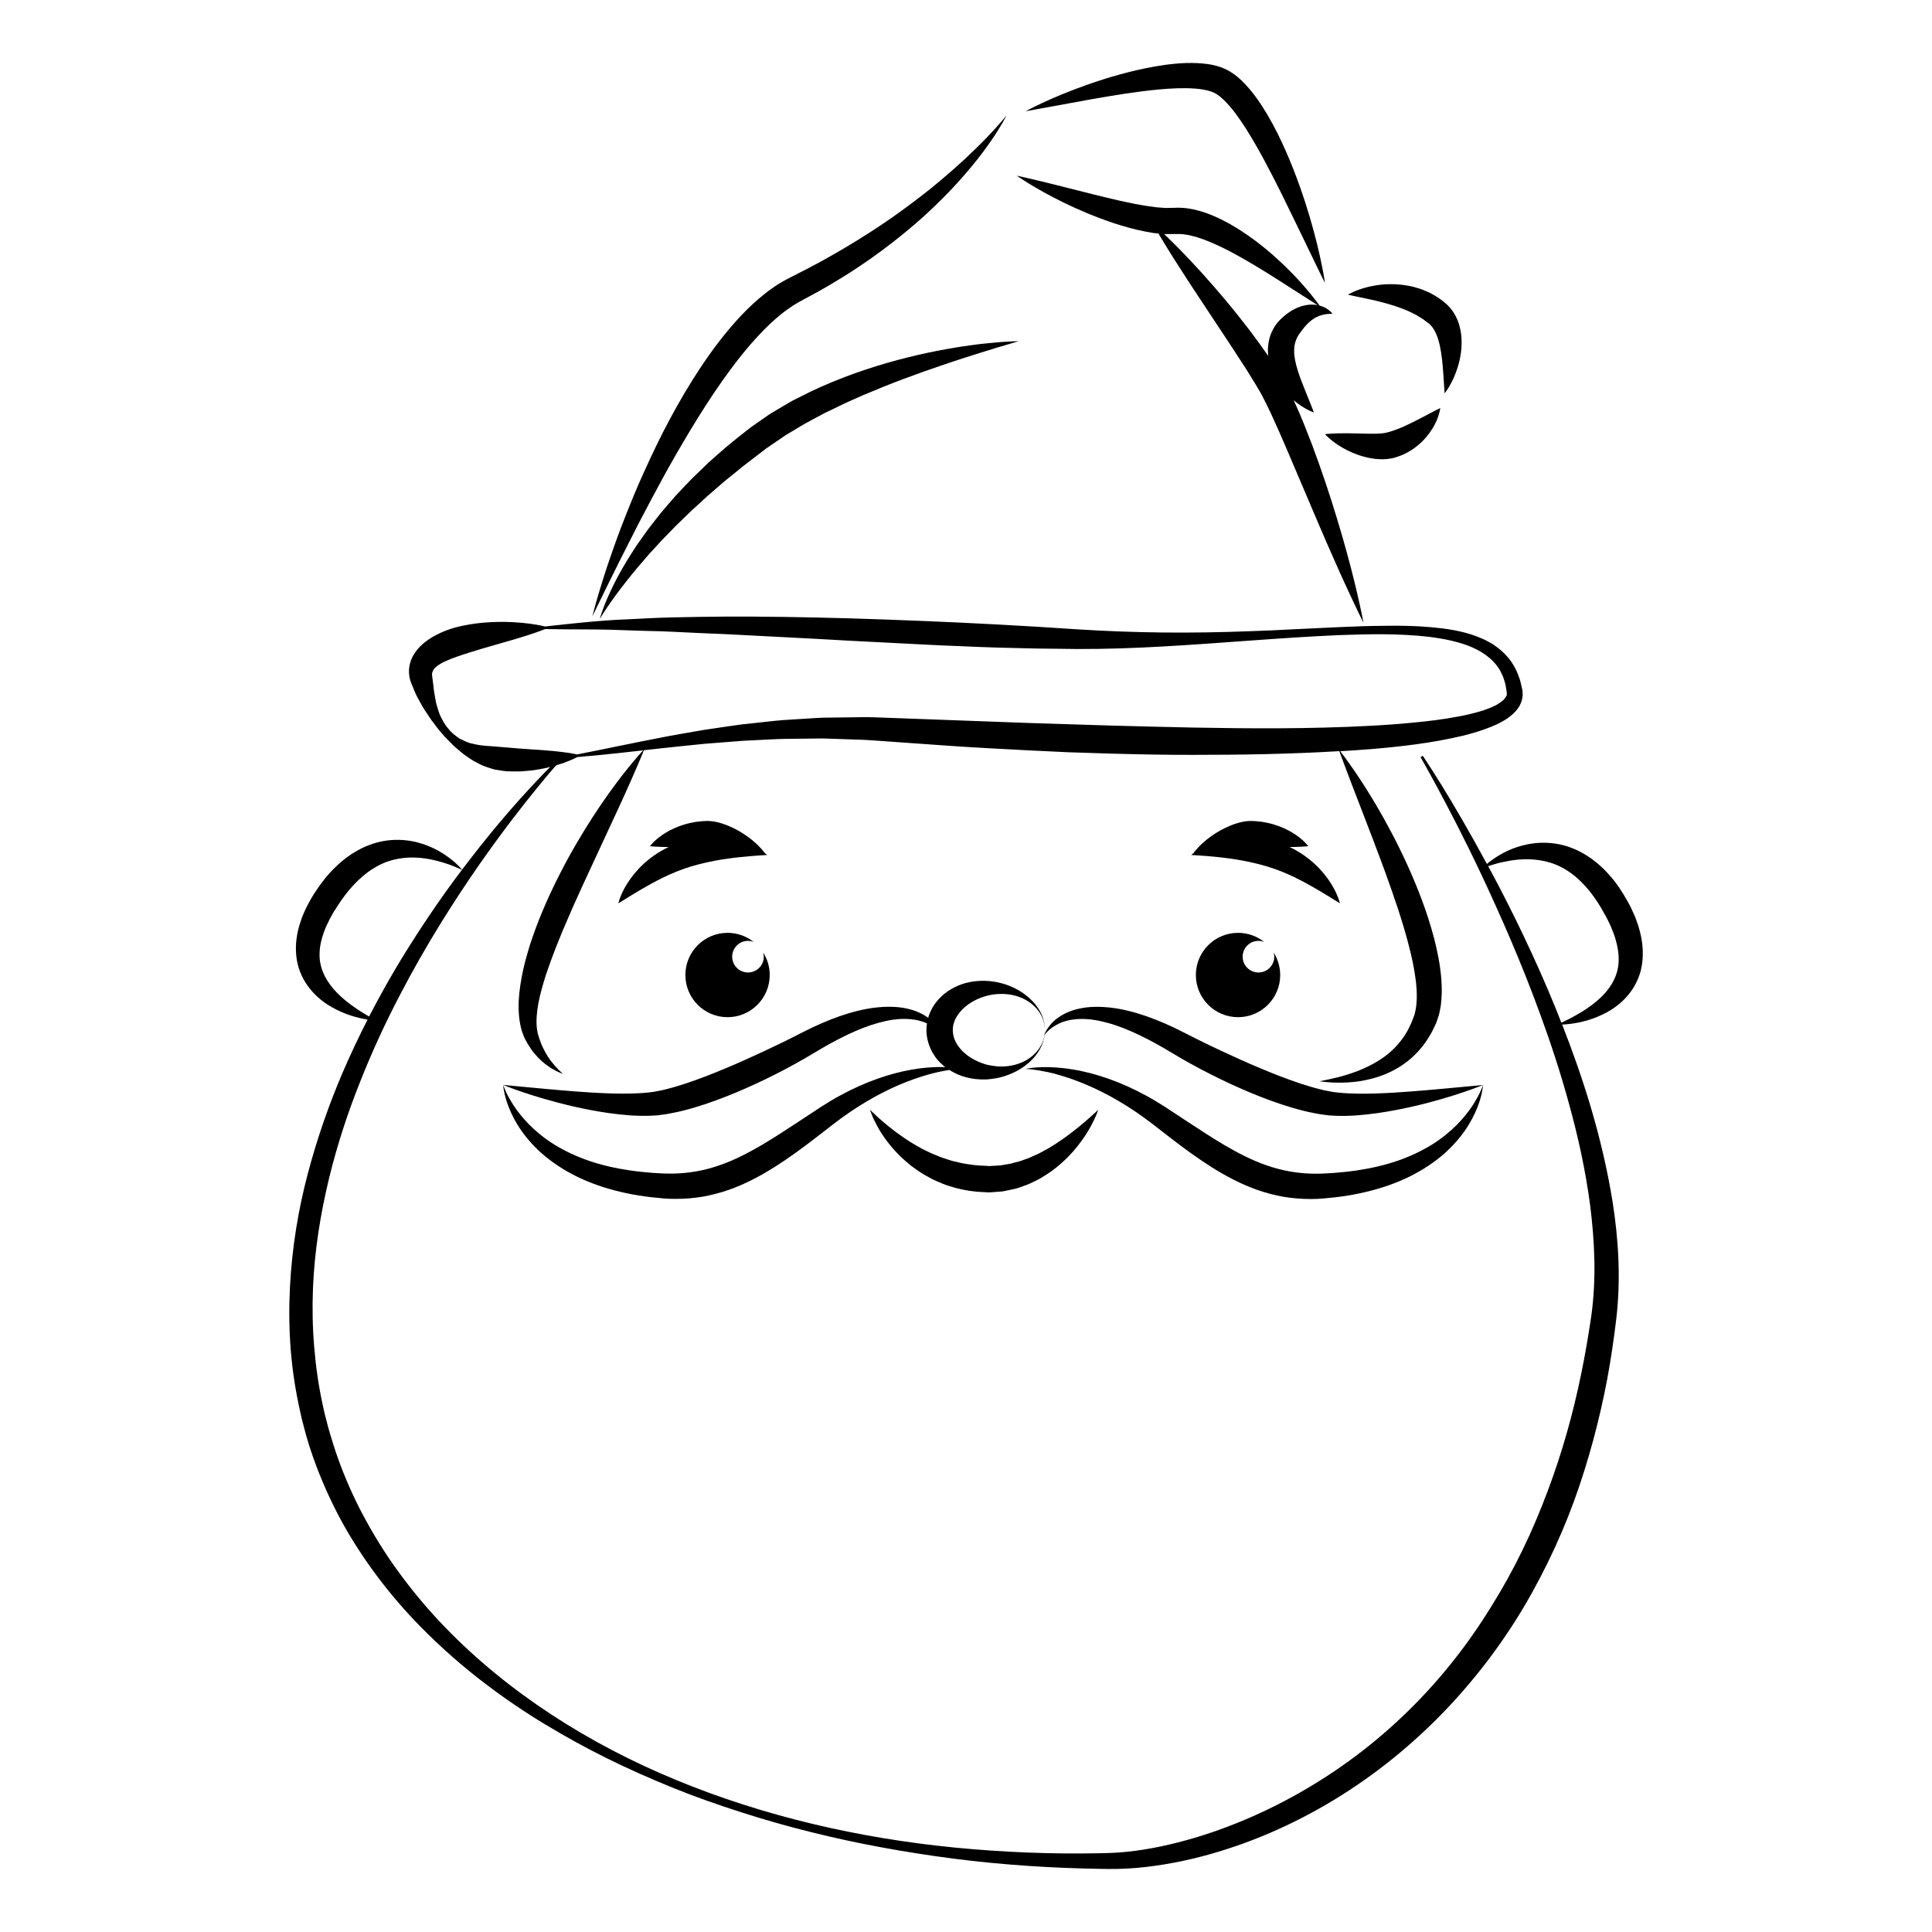 <?xml version="1.0" encoding="UTF-8"?>
<!-- The Best Svg Icon site in the world: iconSvg.co, Visit us! https://iconsvg.co -->
<svg fill="#000000" width="800px" height="800px" version="1.1" viewBox="144 144 512 512" xmlns="http://www.w3.org/2000/svg">
 <g>
  <path d="m374.57 438.1s0.211 0.207 0.605 0.594c0.387 0.395 0.996 0.926 1.727 1.613 1.512 1.34 3.691 3.188 6.43 5.066 1.367 0.945 2.875 1.883 4.508 2.781 0.801 0.469 1.676 0.836 2.535 1.273 0.863 0.43 1.793 0.742 2.695 1.137 0.449 0.211 0.938 0.324 1.41 0.488 0.473 0.152 0.953 0.309 1.43 0.469 0.469 0.176 0.973 0.258 1.473 0.367 0.492 0.121 0.988 0.238 1.484 0.359 2.004 0.367 4.062 0.672 6.141 0.695l0.777 0.051 0.195 0.016 0.102 0.012h0.023c0.055 0-0.402 0.016-0.195 0.004h0.055l0.434-0.023 1.719-0.098 0.863-0.051c0.297-0.012 0.473-0.074 0.711-0.105l1.355-0.227c0.23-0.039 0.441-0.051 0.684-0.105l0.715-0.207c0.484-0.117 0.961-0.242 1.438-0.363 0.953-0.262 1.855-0.676 2.785-0.961 0.902-0.402 1.785-0.805 2.648-1.195 0.84-0.465 1.688-0.887 2.488-1.355 1.598-0.945 3.094-1.926 4.445-2.902 2.707-1.953 4.891-3.812 6.414-5.148 0.75-0.691 1.344-1.23 1.754-1.598 0.402-0.379 0.613-0.578 0.613-0.578s-0.332 1.152-1.258 3.019c-0.918 1.867-2.414 4.473-4.746 7.262-0.559 0.727-1.246 1.375-1.906 2.117-0.676 0.727-1.465 1.375-2.238 2.106-0.789 0.707-1.699 1.328-2.586 2.019-0.934 0.641-1.93 1.23-2.941 1.84-1.066 0.523-2.141 1.098-3.301 1.547-0.578 0.207-1.168 0.418-1.77 0.637l-0.898 0.297c-0.312 0.098-0.656 0.152-0.984 0.227-0.66 0.141-1.336 0.277-2 0.418-0.324 0.055-0.711 0.156-0.984 0.172l-0.855 0.059-1.723 0.125-0.43 0.031-0.059-0.004-0.25 0.012h-0.031l-0.117-0.004-1.191-0.059c-2.527-0.074-5.059-0.465-7.465-1.094-1.195-0.367-2.398-0.672-3.516-1.152-1.113-0.5-2.246-0.902-3.269-1.492-1.012-0.598-2.062-1.094-2.969-1.758-0.906-0.672-1.848-1.23-2.641-1.945-1.641-1.344-3.062-2.742-4.266-4.117-1.195-1.371-2.18-2.711-2.977-3.941-0.801-1.223-1.391-2.363-1.855-3.289-0.473-0.934-0.754-1.707-0.957-2.223-0.203-0.527-0.277-0.816-0.277-0.816z"/>
  <path d="m302.95 308.01s0.133-0.527 0.465-1.5c0.168-0.484 0.371-1.082 0.645-1.777 0.25-0.707 0.586-1.492 0.977-2.367 0.766-1.762 1.773-3.875 3.055-6.227 0.629-1.184 1.387-2.394 2.137-3.703 0.781-1.285 1.664-2.602 2.555-3.996 0.957-1.352 1.953-2.75 2.988-4.207 1.09-1.41 2.215-2.871 3.406-4.348 1.223-1.445 2.488-2.934 3.809-4.422 1.352-1.461 2.746-2.941 4.188-4.434 1.484-1.441 3.004-2.902 4.527-4.387 1.594-1.414 3.203-2.848 4.852-4.266 1.668-1.395 3.379-2.75 5.109-4.109l1.402-1.094 1.328-0.926 2.664-1.859c0.852-0.625 1.859-1.203 2.84-1.785l2.949-1.738c0.977-0.609 1.965-1.074 2.953-1.57 0.988-0.492 1.969-0.988 2.949-1.48 3.953-1.891 7.934-3.496 11.828-4.902 3.898-1.379 7.719-2.551 11.367-3.527 3.652-0.969 7.129-1.77 10.352-2.394 3.223-0.629 6.191-1.117 8.832-1.473 2.637-0.383 4.957-0.59 6.863-0.762 1.898-0.188 3.406-0.23 4.43-0.293 1.023-0.031 1.566-0.047 1.566-0.047s-2.082 0.621-5.734 1.699c-0.918 0.266-1.918 0.578-3.008 0.926-1.094 0.344-2.273 0.691-3.527 1.109-1.254 0.402-2.594 0.805-3.988 1.281-1.395 0.469-2.875 0.922-4.398 1.473-3.059 1.027-6.344 2.203-9.789 3.488-3.445 1.285-7.031 2.731-10.707 4.289-1.805 0.84-3.688 1.586-5.531 2.481-0.918 0.441-1.84 0.898-2.766 1.352s-1.883 0.855-2.781 1.371c-1.805 0.996-3.707 1.945-5.461 2.988l-2.625 1.578c-0.875 0.523-1.754 1.027-2.644 1.684l-2.672 1.82-1.34 0.918-1.16 0.898c-1.664 1.305-3.379 2.535-5.012 3.84-1.613 1.336-3.223 2.637-4.828 3.918-1.551 1.34-3.078 2.672-4.586 3.977-1.473 1.352-2.91 2.676-4.328 3.969-1.395 1.316-2.711 2.66-4.039 3.918-1.273 1.316-2.519 2.59-3.719 3.828-1.164 1.27-2.293 2.504-3.375 3.68-1.047 1.215-2.055 2.379-3.008 3.488-0.922 1.133-1.824 2.203-2.629 3.223-1.613 2.062-3.012 3.875-4.09 5.426-1.09 1.547-1.926 2.777-2.465 3.641-0.543 0.859-0.824 1.332-0.824 1.332z"/>
  <path d="m300.98 307.35s0.172-0.672 0.5-1.93c0.348-1.254 0.836-3.102 1.562-5.422 0.711-2.324 1.578-5.144 2.707-8.34 1.098-3.203 2.379-6.805 3.926-10.676 1.523-3.883 3.231-8.07 5.234-12.418 1.988-4.352 4.144-8.934 6.644-13.547 2.481-4.625 5.223-9.324 8.316-13.949 3.09-4.625 6.531-9.168 10.488-13.391 1.988-2.102 4.125-4.102 6.457-5.93 1.152-0.922 2.387-1.785 3.656-2.578 1.281-0.785 2.695-1.516 3.848-2.09 2.465-1.238 4.75-2.438 7.055-3.68 2.297-1.254 4.535-2.551 6.731-3.84 4.363-2.613 8.52-5.266 12.348-7.945 1.918-1.336 3.738-2.699 5.508-4.019 1.77-1.316 3.445-2.625 5.039-3.914 3.16-2.594 6.004-5.059 8.465-7.324 2.438-2.277 4.523-4.316 6.191-6.062 1.648-1.754 2.941-3.148 3.773-4.137 0.848-0.984 1.281-1.527 1.281-1.527s-0.297 0.629-0.945 1.762c-0.656 1.129-1.633 2.781-3.027 4.781-1.387 2.012-3.133 4.418-5.324 7.027-2.172 2.625-4.731 5.512-7.719 8.469-2.961 2.988-6.328 6.074-10.078 9.113-3.738 3.055-7.805 6.125-12.207 9.035-2.188 1.473-4.469 2.883-6.801 4.273-2.328 1.395-4.785 2.766-7.16 4.016-1.258 0.664-2.262 1.215-3.305 1.883-1.023 0.691-2.055 1.395-3.043 2.207-1.988 1.578-3.879 3.379-5.684 5.297-3.633 3.82-6.918 8.082-9.984 12.414-3.059 4.348-5.883 8.797-8.531 13.168-2.625 4.387-5.113 8.68-7.367 12.816-2.238 4.144-4.348 8.082-6.246 11.75-1.867 3.684-3.582 7.062-5.106 10.062-1.496 3.019-2.797 5.648-3.871 7.812-2.121 4.344-3.332 6.832-3.332 6.832z"/>
  <path d="m415.8 173.48s0.398-0.211 1.152-0.605c0.75-0.371 1.855-0.953 3.289-1.598 2.856-1.328 6.996-3.113 12.102-4.902 5.113-1.777 11.176-3.621 17.984-4.805 3.414-0.57 7.008-1.012 10.883-0.848 1.941 0.098 3.977 0.301 6.137 1.027 0.535 0.188 1.09 0.406 1.637 0.676l0.418 0.211 0.102 0.055 0.055 0.031 0.137 0.082 0.141 0.086c0.211 0.133 0.336 0.195 0.613 0.383 0.262 0.176 0.535 0.359 0.766 0.535l0.648 0.508c0.414 0.344 0.816 0.691 1.188 1.047 2.961 2.898 5.055 6.047 6.918 9.203 1.859 3.16 3.41 6.352 4.785 9.473 2.75 6.246 4.781 12.227 6.324 17.406 1.535 5.18 2.551 9.562 3.176 12.652 0.332 1.543 0.523 2.766 0.676 3.598 0.125 0.836 0.195 1.281 0.195 1.281s-0.203-0.402-0.578-1.152c-0.363-0.762-0.938-1.859-1.602-3.273-1.367-2.812-3.301-6.828-5.633-11.645-2.324-4.793-5.019-10.367-8.113-16.152-1.551-2.887-3.215-5.812-5.004-8.656-1.805-2.801-3.762-5.602-5.945-7.668-0.266-0.266-0.535-0.5-0.805-0.73l-0.398-0.316-0.324-0.238c-0.086-0.07-0.348-0.223-0.516-0.328l-0.141-0.086c-0.035-0.02 0.156 0.098 0.066 0.039l-0.016-0.012-0.051-0.02-0.176-0.098c-0.242-0.121-0.52-0.242-0.816-0.344-1.203-0.418-2.711-0.707-4.273-0.816-3.133-0.242-6.453-0.066-9.664 0.223-6.438 0.613-12.543 1.668-17.773 2.574-10.535 1.918-17.562 3.203-17.562 3.203z"/>
  <path d="m501.21 222.1s0.16-0.105 0.492-0.281c0.328-0.16 0.812-0.422 1.445-0.68 0.637-0.262 1.414-0.555 2.336-0.816 0.918-0.273 1.965-0.52 3.133-0.699 1.164-0.188 2.453-0.309 3.828-0.312 1.371-0.012 2.848 0.074 4.363 0.348 0.754 0.133 1.535 0.262 2.309 0.516 0.77 0.223 1.57 0.43 2.332 0.789 0.766 0.328 1.566 0.625 2.297 1.094l1.117 0.648c0.371 0.223 0.715 0.508 1.074 0.754l1.039 0.812 0.121 0.105 0.188 0.168 0.051 0.047 0.203 0.195c0.141 0.152 0.227 0.211 0.43 0.434 0.852 0.918 1.355 1.715 1.809 2.586 0.238 0.43 0.406 0.867 0.594 1.293 0.141 0.434 0.312 0.871 0.414 1.301 0.238 0.863 0.395 1.699 0.473 2.519 0.316 3.258-0.246 6.055-0.926 8.324-0.699 2.266-1.578 4.019-2.277 5.199-0.707 1.18-1.219 1.785-1.219 1.785s-0.051-0.77-0.141-2.121c-0.086-1.328-0.188-3.195-0.379-5.324-0.207-2.117-0.484-4.551-1.152-6.746-0.332-1.09-0.762-2.106-1.289-2.918-0.246-0.406-0.625-0.785-0.754-0.957-0.039-0.055-0.242-0.227-0.352-0.336l-0.203-0.188-0.055-0.047-0.023-0.02c-0.117-0.109 0.145 0.133 0.109 0.105l-0.004-0.004-0.098-0.066-0.73-0.527c-0.242-0.18-0.457-0.387-0.715-0.551l-0.781-0.473c-0.504-0.336-1.043-0.629-1.598-0.906-1.09-0.574-2.242-1.062-3.402-1.496-1.16-0.434-2.332-0.812-3.473-1.129-1.137-0.332-2.246-0.613-3.289-0.855-1.043-0.25-2.019-0.465-2.902-0.645-0.875-0.195-1.656-0.344-2.312-0.48-1.328-0.289-2.082-0.445-2.082-0.445z"/>
  <path d="m495.13 259.06s0.609-0.074 1.621-0.141c1.008-0.066 2.418-0.105 4.055-0.098 0.797 0.012 1.664 0.023 2.578 0.039 0.883 0.02 1.809 0.047 2.766 0.066 0.938 0.004 1.875 0.035 2.769-0.004 0.441-0.012 0.883-0.031 1.281-0.086 0.406-0.023 0.785-0.082 1.098-0.152l0.543-0.137 0.371-0.102 0.266-0.082c0.336-0.105 0.797-0.258 1.195-0.395 0.816-0.301 1.641-0.625 2.449-0.988 0.805-0.363 1.602-0.742 2.367-1.129 0.77-0.379 1.516-0.766 2.207-1.133 1.457-0.766 2.672-1.395 3.523-1.844 0.934-0.465 1.457-0.73 1.457-0.73s-0.051 0.621-0.344 1.633c-0.301 1.008-0.84 2.398-1.785 3.91-0.473 0.75-1.043 1.535-1.719 2.316-0.684 0.77-1.473 1.551-2.379 2.266-0.91 0.711-1.93 1.391-3.062 1.934-0.574 0.293-1.117 0.527-1.797 0.754l-0.508 0.168-0.395 0.121-0.473 0.137-0.562 0.109c-1.484 0.281-2.801 0.246-4.039 0.133-1.234-0.137-2.379-0.367-3.441-0.68-1.066-0.297-2.051-0.676-2.961-1.066-0.91-0.395-1.738-0.828-2.484-1.258-1.492-0.867-2.644-1.754-3.422-2.43-0.773-0.664-1.176-1.133-1.176-1.133z"/>
  <path d="m505.06 307.64c-0.188-0.871-0.422-2.168-0.797-3.785-0.371-1.617-0.801-3.602-1.367-5.844-0.551-2.254-1.199-4.781-1.961-7.527-0.746-2.746-1.594-5.715-2.551-8.832-0.938-3.125-1.984-6.402-3.113-9.777-1.133-3.375-2.371-6.848-3.688-10.363-1.352-3.5-2.742-7.059-4.348-10.586-0.133-0.289-0.273-0.578-0.406-0.867 2.867 2.445 5.352 3.25 5.352 3.25s-0.23-0.637-0.629-1.676c-0.398-0.992-0.969-2.414-1.656-4.109-0.664-1.641-1.402-3.508-1.996-5.406-0.301-0.945-0.543-1.906-0.719-2.828-0.152-0.926-0.258-1.809-0.207-2.621 0.004-0.816 0.16-1.547 0.383-2.258 0.117-0.352 0.289-0.695 0.441-1.055l0.301-0.516 0.082-0.133c-0.047 0.047 0.102-0.109-0.098 0.102l0.012-0.012 0.012-0.02 0.035-0.039 0.066-0.086 0.258-0.348c0.168-0.227 0.332-0.457 0.504-0.68 0.168-0.227 0.262-0.316 0.383-0.492 0.121-0.16 0.246-0.316 0.359-0.48 0.145-0.145 0.289-0.297 0.422-0.457 0.555-0.625 1.137-1.125 1.734-1.547 0.59-0.434 1.211-0.719 1.82-0.969 0.598-0.211 1.195-0.352 1.715-0.422 0.508-0.059 0.945-0.102 1.246-0.086 0.301 0 0.469 0.016 0.469 0.016s-0.336-0.598-1.359-1.289c-0.508-0.344-1.195-0.672-2.062-0.918-0.004 0-0.016 0-0.02-0.004-0.09-0.121-0.188-0.262-0.316-0.438-0.398-0.527-0.961-1.336-1.77-2.293-1.559-1.945-3.883-4.641-6.957-7.617-3.074-2.973-6.867-6.273-11.441-9.273-2.289-1.496-4.769-2.938-7.531-4.109-1.379-0.586-2.832-1.133-4.383-1.512l-1.176-0.281-1.23-0.207c-0.75-0.133-1.953-0.203-2.664-0.207l-1.055 0.035-1.047 0.02c-0.578-0.004-1.129 0.066-1.77-0.02-0.621-0.059-1.238-0.105-1.863-0.137-0.645-0.09-1.281-0.176-1.914-0.262-1.273-0.152-2.574-0.453-3.844-0.648-1.285-0.273-2.543-0.535-3.793-0.797-1.25-0.293-2.481-0.578-3.684-0.863-1.211-0.297-2.398-0.586-3.543-0.867-2.316-0.586-4.516-1.137-6.531-1.648-2.039-0.516-3.91-0.984-5.562-1.395-1.668-0.402-3.125-0.75-4.324-1.039-2.41-0.57-3.812-0.855-3.812-0.855s0.297 0.203 0.848 0.578c0.559 0.359 1.367 0.926 2.438 1.559 1.062 0.641 2.359 1.426 3.875 2.258 1.512 0.836 3.246 1.738 5.144 2.68 1.918 0.926 4.016 1.891 6.266 2.832 1.129 0.48 2.312 0.918 3.508 1.391 1.203 0.465 2.465 0.871 3.727 1.32 2.574 0.82 5.262 1.621 8.141 2.16 0.727 0.133 1.445 0.262 2.18 0.398 0.465 0.055 0.926 0.102 1.387 0.145 0.301 0.504 0.637 1.059 1.02 1.676 0.867 1.426 1.918 3.148 3.152 5.098 1.254 1.945 2.66 4.133 4.191 6.519 3.117 4.711 6.75 10.207 10.641 16.098 0.953 1.473 1.961 2.953 2.91 4.469 0.492 0.75 0.984 1.512 1.477 2.273 0.473 0.766 0.945 1.535 1.426 2.309 0.5 0.766 0.945 1.543 1.406 2.316l0.695 1.164 0.137 0.246 0.168 0.312 0.336 0.621c0.434 0.836 0.785 1.523 1.203 2.367 0.406 0.812 0.797 1.641 1.184 2.481 1.547 3.352 3.047 6.781 4.488 10.176 1.449 3.406 2.871 6.758 4.254 10 1.387 3.254 2.731 6.398 4 9.383s2.504 5.801 3.656 8.398c1.145 2.602 2.207 4.973 3.176 7.074 0.945 2.106 1.832 3.918 2.535 5.43 0.695 1.508 1.293 2.676 1.676 3.481 0.402 0.801 0.609 1.23 0.609 1.23 0 0.004-0.09-0.484-0.258-1.363zm-29.867-76.074c-2.18-2.84-4.332-5.543-6.438-8.047-2.098-2.508-4.125-4.836-6.039-6.953-1.91-2.117-3.703-4.019-5.316-5.691-1.613-1.668-3.055-3.09-4.258-4.254-0.215-0.211-0.418-0.402-0.621-0.598 0.57 0.023 1.176 0 1.77 0.004l0.621-0.004 0.309-0.004h0.273c0.059 0-0.324 0.02-0.145 0.012l1.055-0.02 0.262-0.004 0.172 0.016 0.332 0.031c0.223 0.012 0.434 0.012 0.734 0.07l0.848 0.121 0.863 0.195c0.574 0.109 1.164 0.332 1.754 0.469 0.586 0.207 1.18 0.379 1.773 0.609 2.348 0.898 4.676 1.988 6.902 3.152 4.457 2.348 8.559 4.906 12.082 7.125 5.402 3.461 9.426 6.035 11.039 7.074-0.75-0.137-1.598-0.207-2.519-0.086-0.57 0.055-1.133 0.207-1.738 0.363-0.559 0.203-1.184 0.402-1.738 0.707-0.293 0.141-0.574 0.297-0.867 0.453-0.289 0.176-0.57 0.383-0.867 0.586-0.277 0.191-0.621 0.434-0.832 0.621-0.215 0.188-0.434 0.363-0.648 0.551-1.047 0.898-2.117 2.16-2.801 3.641-0.73 1.465-1.09 3.144-1.152 4.742-0.016 0.648 0.031 1.281 0.102 1.898-1.629-2.363-3.281-4.606-4.91-6.781z"/>
  <path d="m578.61 390.95c-0.348-1.449-0.836-2.816-1.379-4.191l-0.938-2.051c-0.156-0.359-0.316-0.648-0.473-0.938l-0.473-0.875c-1.402-2.519-2.969-4.926-4.922-7.078-1.914-2.168-4.152-4.074-6.609-5.508-2.438-1.445-5.113-2.383-7.672-2.746-2.574-0.383-5.008-0.25-7.148 0.152-4.297 0.828-7.367 2.629-9.336 3.996-0.664 0.449-1.184 0.875-1.613 1.238-4.898-9.039-9.039-16.035-12.004-20.852-3.184-5.133-4.992-7.805-4.992-7.805l-0.59 0.371s1.621 2.766 4.469 8.074c2.848 5.305 6.977 13.113 11.758 23.266 4.75 10.16 10.328 22.602 15.648 37.242 2.672 7.316 5.269 15.184 7.551 23.578 2.309 8.379 4.301 17.312 5.531 26.691 1.168 9.367 1.676 19.23 0.301 29.141-1.477 10.148-3.5 20.559-6.473 31.004-1.48 5.215-3.188 10.445-5.152 15.637-1.961 5.199-4.125 10.387-6.613 15.48-2.473 5.109-5.254 10.125-8.312 15.023-3.039 4.926-6.367 9.73-10.027 14.328-7.297 9.23-15.887 17.703-25.559 25.008-9.68 7.285-20.43 13.438-31.926 18.043-5.75 2.316-11.684 4.219-17.75 5.637-3.027 0.711-6.09 1.285-9.176 1.688-1.531 0.188-3.102 0.367-4.613 0.457-1.551 0.109-3.125 0.133-4.727 0.168-12.727 0.258-25.527-0.258-38.273-1.492-25.461-2.492-50.715-8.305-74.004-17.945-23.277-9.594-44.523-23.262-61.062-40.344-4.137-4.262-7.945-8.746-11.418-13.402-3.496-4.637-6.602-9.477-9.336-14.434-2.766-4.938-5.098-10.039-7.059-15.199-0.484-1.285-0.938-2.594-1.375-3.879-0.402-1.305-0.836-2.523-1.223-3.894l-0.594-2.012-0.5-1.926-0.508-1.961-0.438-1.977c-1.164-5.246-1.91-10.508-2.336-15.715-0.438-5.211-0.527-10.379-0.324-15.453 0.398-10.156 2.023-19.914 4.238-29.125 2.238-9.215 5.125-17.887 8.363-25.941 3.195-8.07 6.699-15.562 10.289-22.445 7.16-13.805 14.539-25.25 20.906-34.461 6.41-9.191 11.855-16.137 15.66-20.793 3.797-4.664 5.969-7.027 5.969-7.027l-0.5-0.488s-2.352 2.215-6.488 6.625c-4.117 4.422-10.031 11.055-16.922 20.012-0.66 0.852-1.336 1.734-2.004 2.625-0.086-0.102-0.277-0.336-0.605-0.676-0.449-0.453-1.109-1.137-2.051-1.883-1.867-1.5-4.812-3.516-9.035-4.641-2.106-0.551-4.523-0.848-7.117-0.645-2.59 0.191-5.309 0.938-7.856 2.207-2.551 1.258-4.918 3.004-6.973 5.031-2.102 2.016-3.828 4.301-5.406 6.715l-0.527 0.84c-0.176 0.277-0.352 0.555-0.535 0.906l-1.074 1.984c-0.641 1.328-1.223 2.66-1.672 4.082-0.938 2.801-1.395 5.859-1.09 8.844 0.266 2.992 1.441 5.789 2.984 7.949 1.551 2.18 3.41 3.797 5.231 4.984 3.664 2.367 7.043 3.285 9.383 3.789 0.48 0.105 0.906 0.18 1.305 0.238-2.309 4.516-4.559 9.254-6.699 14.242-3.481 8.184-6.621 17.039-9.125 26.52-2.523 9.477-4.211 19.637-4.758 30.258-0.266 5.316-0.223 10.734 0.191 16.234 0.422 5.492 1.27 11.039 2.508 16.57l0.469 2.082 0.543 2.07 0.559 2.117 0.605 2.012c0.371 1.32 0.887 2.742 1.352 4.121 0.5 1.367 0.996 2.727 1.535 4.082 2.176 5.391 4.719 10.723 7.75 15.84 6.051 10.227 13.703 19.734 22.57 28.156 4.414 4.242 9.113 8.23 14.051 11.965 4.934 3.75 10.09 7.246 15.441 10.473 5.356 3.231 10.855 6.277 16.516 9.07 5.656 2.797 11.457 5.352 17.348 7.75 5.894 2.387 11.914 4.516 18.012 6.457 6.086 1.969 12.262 3.723 18.5 5.273 12.473 3.129 25.195 5.414 38.008 7.082 12.816 1.641 25.73 2.484 38.617 2.691 1.598 0.023 3.231 0.066 4.871 0.02 1.688-0.031 3.301-0.141 4.941-0.266 3.266-0.293 6.516-0.75 9.715-1.355 6.414-1.188 12.676-2.996 18.758-5.195 12.148-4.434 23.527-10.629 33.781-18.105 10.254-7.481 19.406-16.223 27.211-25.77 3.926-4.762 7.496-9.742 10.766-14.848 3.246-5.125 6.144-10.383 8.75-15.703 2.602-5.332 4.914-10.723 6.902-16.148 1.98-5.438 3.672-10.891 5.141-16.312 1.457-5.43 2.695-10.836 3.703-16.191 0.992-5.359 1.758-10.664 2.387-15.895 1.246-10.75 0.559-21.137-0.953-30.832-2.852-17.75-8.035-33.43-13.391-47.148 0.613-0.023 1.422-0.066 2.398-0.211 2.371-0.332 5.809-1.023 9.621-3.125 1.895-1.059 3.871-2.539 5.562-4.606 1.691-2.051 3.059-4.758 3.531-7.723 0.492-2.965 0.25-6.047-0.492-8.906zm-338.02 21.719c-0.992-0.586-2.16-1.359-3.43-2.281-1.266-0.926-2.621-2.031-3.898-3.344-1.285-1.316-2.457-2.863-3.289-4.578-0.84-1.719-1.324-3.602-1.289-5.598 0.004-1.996 0.492-4.09 1.293-6.219 0.379-1.062 0.941-2.117 1.441-3.164l0.84-1.5c0.121-0.242 0.301-0.523 0.488-0.801l0.539-0.836c1.289-2.051 2.769-4.039 4.352-5.742 1.594-1.707 3.301-3.195 5.113-4.348 1.812-1.148 3.723-1.984 5.656-2.438 1.93-0.473 3.875-0.625 5.699-0.551 1.832 0.059 3.547 0.352 5.059 0.707 1.516 0.359 2.848 0.762 3.926 1.152 1.074 0.406 1.941 0.742 2.508 1.008 0.422 0.191 0.699 0.324 0.816 0.379-2.867 3.793-5.871 7.961-8.938 12.539-1.91 2.832-3.844 5.805-5.785 8.938-1.949 3.129-3.91 6.414-5.824 9.863-1.359 2.43-2.715 4.941-4.051 7.531-0.371-0.219-0.777-0.449-1.227-0.719zm332.35-13.633c-0.105 1.996-0.719 3.84-1.676 5.492-0.953 1.656-2.227 3.125-3.606 4.332-1.367 1.23-2.801 2.231-4.121 3.066-1.324 0.832-2.543 1.523-3.578 2.039-0.898 0.453-1.629 0.789-2.188 1.047-0.441-1.133-0.883-2.254-1.328-3.356-2.941-7.316-6-14.027-8.926-20.172-2.926-6.148-5.789-11.703-8.453-16.676-0.23-0.43-0.457-0.848-0.684-1.266 0.52-0.172 1.148-0.367 1.883-0.59 1.109-0.324 2.465-0.629 4-0.883 1.535-0.242 3.266-0.418 5.094-0.348 1.832 0.059 3.758 0.344 5.648 0.945 1.898 0.59 3.742 1.559 5.473 2.828 1.734 1.273 3.332 2.875 4.801 4.695 1.457 1.809 2.797 3.898 3.941 6.031l0.484 0.871c0.16 0.293 0.324 0.586 0.434 0.836l0.734 1.559c0.43 1.09 0.91 2.176 1.215 3.258 0.645 2.168 0.98 4.297 0.852 6.289z"/>
  <path d="m418.4 423.8c0.961-1.211 1.57-2.41 1.949-3.43 0.273-0.875 0.434-1.594 0.504-2.152 0.133-0.176 0.367-0.48 0.77-0.887 0.625-0.637 1.664-1.441 3.109-2.121 1.461-0.672 3.352-1.133 5.543-1.168 2.191-0.07 4.672 0.309 7.301 1.039 2.637 0.711 5.43 1.824 8.305 3.195 2.887 1.375 5.82 3.008 8.867 4.856 1.531 0.938 3.195 1.867 4.852 2.797 1.652 0.926 3.352 1.809 5.074 2.68 3.438 1.77 7.008 3.406 10.637 4.938 3.641 1.508 7.356 2.902 11.145 4.012 1.898 0.559 3.809 1.055 5.769 1.422l1.465 0.277c0.492 0.082 0.996 0.137 1.496 0.203l0.746 0.098 0.43 0.047 0.344 0.02c0.469 0.031 0.875 0.066 1.406 0.074 3.988 0.137 7.516-0.25 10.914-0.707 3.367-0.488 6.492-1.098 9.355-1.754 5.723-1.309 10.387-2.754 13.613-3.856 1.621-0.523 2.867-1.02 3.727-1.336 0.852-0.332 1.305-0.516 1.305-0.516s-1.934 0.18-5.324 0.504c-1.684 0.156-3.727 0.348-6.082 0.562-2.344 0.211-4.977 0.449-7.844 0.664-2.863 0.223-5.965 0.414-9.211 0.523-3.219 0.09-6.707 0.105-9.949-0.238-0.371-0.035-0.867-0.105-1.305-0.16l-0.336-0.051c0.012-0.004-0.176-0.035-0.25-0.051l-0.613-0.117-1.234-0.238-1.258-0.312c-1.688-0.414-3.41-0.957-5.144-1.516-3.465-1.164-6.988-2.527-10.465-4-3.496-1.449-6.953-3.039-10.352-4.609-1.699-0.785-3.367-1.605-5.012-2.402-1.648-0.797-3.231-1.617-4.863-2.445-3.273-1.688-6.625-3.168-9.883-4.309-3.269-1.129-6.481-1.953-9.547-2.301-3.055-0.348-5.945-0.293-8.43 0.281-2.484 0.523-4.516 1.582-5.93 2.684-1.43 1.102-2.231 2.281-2.695 3.082-0.203 0.363-0.328 0.648-0.418 0.871 0.004-0.02 0.004-0.039 0.012-0.059 0.023-0.574 0.039-0.887 0.039-0.887s-0.023 0.312-0.066 0.887c-0.012 0.047-0.02 0.102-0.023 0.152-0.086 0.211-0.109 0.332-0.109 0.332s0.035-0.047 0.086-0.117c-0.086 0.551-0.246 1.238-0.562 2.051-0.449 0.977-1.137 2.109-2.227 3.117-1.062 1.02-2.504 1.914-4.188 2.484-1.684 0.578-3.602 0.82-5.562 0.68-0.469-0.066-1.039-0.105-1.422-0.18l-0.816-0.152-0.414-0.074-0.344-0.105c-0.871-0.246-1.859-0.629-2.734-1.062-0.875-0.457-1.734-0.957-2.469-1.57-0.387-0.289-0.715-0.621-1.066-0.934-0.297-0.352-0.629-0.68-0.883-1.039-1.09-1.41-1.602-2.922-1.629-4.422v-0.059l0.012-0.238 0.02-0.465 0.012-0.215 0.031-0.102c0.016-0.066 0.031-0.125 0.039-0.191 0.016-0.07 0.012-0.121 0.031-0.207l0.086-0.277c0.066-0.18 0.082-0.383 0.172-0.562 0.25-0.75 0.699-1.484 1.23-2.195 0.258-0.367 0.59-0.68 0.887-1.031 0.348-0.312 0.676-0.648 1.062-0.934 0.734-0.621 1.586-1.117 2.469-1.57 1.797-0.875 3.699-1.43 5.785-1.57 0.457-0.004 0.918-0.047 1.391-0.035 0.48 0.035 0.969 0.016 1.426 0.102 0.934 0.121 1.844 0.301 2.676 0.605 1.684 0.57 3.125 1.457 4.191 2.481 1.09 1.008 1.785 2.141 2.227 3.113 0.398 1.004 0.555 1.844 0.621 2.418 0.039 0.574 0.066 0.887 0.066 0.887s-0.016-0.312-0.039-0.891c-0.039-0.574-0.207-1.41-0.527-2.453-0.379-1.023-0.988-2.223-1.949-3.441-0.969-1.199-2.277-2.414-3.941-3.457-0.828-0.523-1.75-0.996-2.742-1.406-0.492-0.23-1.02-0.371-1.551-0.57-0.539-0.172-1.133-0.297-1.723-0.449-2.156-0.469-4.812-0.598-7.438-0.086-1.32 0.266-2.664 0.684-3.961 1.336-1.289 0.637-2.562 1.457-3.672 2.559-1.125 1.066-2.117 2.379-2.797 3.914-0.195 0.363-0.328 0.766-0.465 1.164l-0.156 0.484c-1.387-0.996-3.269-1.926-5.547-2.41-2.488-0.57-5.371-0.629-8.422-0.281-3.062 0.348-6.273 1.176-9.547 2.301-3.258 1.145-6.609 2.625-9.883 4.309-1.637 0.828-3.211 1.648-4.856 2.445-1.652 0.789-3.324 1.613-5.019 2.402-3.394 1.57-6.852 3.16-10.348 4.609-3.481 1.473-6.996 2.832-10.465 4-1.734 0.555-3.457 1.102-5.144 1.516l-1.258 0.312-1.238 0.238-0.613 0.117c-0.082 0.016-0.262 0.047-0.246 0.051l-0.344 0.051c-0.438 0.055-0.934 0.125-1.305 0.16-3.246 0.336-6.731 0.324-9.945 0.238-3.25-0.105-6.348-0.301-9.215-0.523-2.867-0.215-5.5-0.453-7.844-0.664-2.348-0.215-4.398-0.406-6.082-0.562-3.387-0.316-5.324-0.504-5.324-0.504s0.453 0.176 1.305 0.516c0.855 0.312 2.109 0.805 3.727 1.336 3.234 1.098 7.891 2.543 13.613 3.856 2.863 0.656 5.992 1.266 9.359 1.754 3.391 0.453 6.918 0.84 10.906 0.707 0.535-0.012 0.945-0.047 1.414-0.074l0.344-0.02 0.43-0.047 0.746-0.098c0.5-0.066 1.004-0.121 1.496-0.203l1.465-0.277c1.961-0.367 3.871-0.863 5.769-1.422 3.793-1.109 7.5-2.504 11.145-4.012 3.633-1.535 7.199-3.176 10.641-4.938 1.723-0.871 3.422-1.758 5.066-2.68 1.664-0.926 3.32-1.859 4.848-2.797 3.047-1.848 5.981-3.477 8.871-4.856 2.871-1.367 5.668-2.484 8.305-3.195 2.637-0.734 5.113-1.109 7.301-1.039 2.191 0.039 4.082 0.504 5.535 1.168 0.016 0.004 0.031 0.016 0.047 0.023l-0.004 0.039-0.055 0.359-0.02 0.238-0.035 0.465-0.02 0.238-0.004 0.105-0.012 0.344c0.031 3.449 1.617 6.766 3.906 8.844 0.348 0.348 0.715 0.656 1.09 0.945-0.621-0.023-1.285-0.039-2.031-0.023-1.953 0.059-4.336 0.227-7.031 0.719-2.695 0.484-5.715 1.246-8.906 2.383-3.195 1.125-6.57 2.621-9.98 4.488-1.676 0.91-3.496 2.012-5.117 3.059-1.727 1.117-3.367 2.207-5.078 3.344-3.414 2.242-6.902 4.559-10.496 6.676-3.598 2.098-7.281 4.027-11.109 5.332-3.805 1.367-7.75 2.082-11.719 2.215-0.504 0.031-0.957 0.016-1.441 0.023-0.484 0.004-1.059-0.016-1.578-0.02-1.012-0.055-2.016-0.105-3.019-0.168-2.023-0.16-4.016-0.352-5.961-0.637-3.883-0.57-7.586-1.406-10.973-2.57-3.375-1.16-6.438-2.621-9.105-4.258-2.664-1.637-4.883-3.496-6.707-5.309-1.793-1.84-3.211-3.637-4.223-5.219-1.004-1.586-1.715-2.918-2.109-3.859-0.418-0.938-0.586-1.461-0.586-1.461s0.02 0.551 0.211 1.578c0.207 1.02 0.551 2.527 1.281 4.352 0.73 1.828 1.793 4.004 3.402 6.289 1.613 2.262 3.727 4.656 6.414 6.84 2.68 2.188 5.894 4.195 9.508 5.836 3.606 1.641 7.609 2.906 11.805 3.789 2.102 0.449 4.246 0.789 6.43 1.055 1.109 0.109 2.223 0.223 3.344 0.332 0.543 0.035 1.043 0.086 1.633 0.105 0.59 0.012 1.211 0.039 1.785 0.031 2.328-0.012 4.691-0.188 7.031-0.586 2.336-0.398 4.644-1.02 6.879-1.785 4.469-1.566 8.57-3.769 12.332-6.152 3.773-2.394 7.234-4.953 10.516-7.473 1.633-1.234 3.258-2.523 4.762-3.688 1.605-1.238 3.027-2.254 4.559-3.316 3.023-2.047 6-3.809 8.852-5.25 2.848-1.449 5.562-2.59 8.031-3.465 2.469-0.867 4.676-1.508 6.531-1.91 1.137-0.238 2.117-0.418 2.953-0.551 0.492 0.312 0.992 0.605 1.5 0.848 1.289 0.656 2.629 1.062 3.953 1.336 0.66 0.121 1.316 0.238 1.969 0.273 0.629 0.066 1.309 0.07 1.977 0.059l0.492-0.004 0.418-0.039c0.277-0.031 0.551-0.059 0.828-0.086 0.711-0.074 1.215-0.191 1.809-0.289 2.289-0.508 4.293-1.387 5.949-2.418 1.637-1.012 2.945-2.223 3.91-3.422z"/>
  <path d="m534.32 436.86c-1.012 1.582-2.43 3.379-4.227 5.219-1.82 1.809-4.047 3.672-6.699 5.309-2.66 1.637-5.727 3.094-9.109 4.258-3.379 1.164-7.078 1.996-10.969 2.57-1.949 0.281-3.941 0.473-5.969 0.637-0.996 0.059-2 0.109-3.012 0.168-0.523 0.004-1.098 0.023-1.578 0.02-0.484-0.012-0.941 0.004-1.441-0.023-3.969-0.137-7.91-0.855-11.719-2.215-3.828-1.305-7.508-3.234-11.105-5.332-3.586-2.117-7.074-4.434-10.496-6.676-1.715-1.145-3.356-2.227-5.078-3.344-1.617-1.047-3.441-2.152-5.117-3.059-3.414-1.867-6.785-3.367-9.98-4.488-3.195-1.137-6.207-1.898-8.906-2.383-2.699-0.492-5.082-0.66-7.031-0.719-3.918-0.082-6.09 0.469-6.09 0.469s0.551 0.016 1.57 0.125c1.02 0.102 2.504 0.348 4.359 0.734 1.855 0.402 4.062 1.043 6.531 1.91 2.465 0.883 5.18 2.016 8.031 3.465 2.852 1.441 5.828 3.203 8.852 5.25 1.535 1.062 2.953 2.074 4.555 3.316 1.5 1.164 3.133 2.453 4.762 3.688 3.273 2.519 6.746 5.082 10.516 7.473 3.762 2.383 7.871 4.586 12.332 6.152 2.231 0.762 4.535 1.379 6.879 1.785 2.336 0.398 4.707 0.574 7.031 0.586 0.574 0.012 1.188-0.02 1.785-0.031 0.59-0.02 1.082-0.07 1.633-0.105 1.117-0.109 2.231-0.223 3.34-0.332 2.188-0.262 4.328-0.605 6.422-1.055 4.195-0.883 8.191-2.144 11.809-3.789 3.606-1.637 6.82-3.652 9.5-5.836 2.684-2.191 4.805-4.578 6.414-6.84 1.602-2.281 2.672-4.457 3.406-6.289 0.734-1.824 1.078-3.336 1.281-4.352 0.191-1.027 0.211-1.578 0.211-1.578s-0.168 0.523-0.586 1.461c-0.391 0.938-1.109 2.266-2.106 3.852z"/>
  <path d="m547.52 327.97-0.02-0.379-0.02-0.383c-0.039-0.543-0.035-0.266-0.059-0.441l-0.047-0.207-0.188-0.82c-0.125-0.543-0.223-1.094-0.398-1.629-0.418-1.059-0.715-2.152-1.328-3.141-1.012-2.055-2.625-3.785-4.359-5.18l-1.359-0.984c-0.465-0.301-0.957-0.543-1.438-0.812-0.945-0.578-1.969-0.91-2.953-1.344-4.019-1.512-8.168-2.086-12.242-2.449-4.082-0.371-8.148-0.418-12.176-0.359-4.035 0.035-8.051 0.156-12.031 0.352-3.984 0.191-7.949 0.379-11.898 0.562-3.945 0.211-7.871 0.398-11.766 0.52-7.801 0.301-15.496 0.418-23.055 0.344-7.586-0.086-14.941-0.359-22.223-0.812-3.637-0.23-7.234-0.465-10.793-0.695-3.559-0.207-7.07-0.406-10.539-0.605-13.879-0.754-27.023-1.246-39.168-1.633-12.141-0.344-23.293-0.516-33.176-0.473-4.941 0.035-9.574 0.109-13.852 0.207-4.277 0.082-8.227 0.324-11.777 0.5-7.113 0.258-12.637 0.91-16.418 1.285-3.777 0.406-5.789 0.625-5.789 0.625l0.016 0.348-0.023-0.348s-1.461-0.387-4.016-0.73c-1.281-0.168-2.836-0.328-4.625-0.418-1.789-0.086-3.812-0.102-6.031 0.02-2.215 0.121-4.621 0.402-7.188 0.938-2.559 0.543-5.273 1.406-8.031 3.023-1.367 0.828-2.777 1.863-4.031 3.375-0.613 0.785-1.195 1.664-1.582 2.711-0.383 1.039-0.594 2.176-0.555 3.269 0.012 0.293 0.047 0.613 0.086 0.918 0.016 0.145 0.039 0.328 0.066 0.438l0.07 0.258 0.18 0.676 0.203 0.527c0.281 0.695 0.562 1.395 0.852 2.098 0.543 1.391 1.379 2.731 2.102 4.047 0.332 0.672 0.816 1.289 1.234 1.918 0.434 0.625 0.797 1.27 1.254 1.875 0.953 1.176 1.738 2.418 2.777 3.492 0.906 1.168 2.039 2.106 3.039 3.203 1.137 0.91 2.195 1.996 3.441 2.781 1.184 0.926 2.481 1.566 3.773 2.231 0.648 0.332 1.309 0.516 1.969 0.754 0.66 0.203 1.324 0.465 1.977 0.555 1.301 0.215 2.602 0.473 3.824 0.438 1.223 0.02 2.422 0.059 3.531-0.051 1.113-0.105 2.195-0.16 3.188-0.336 0.996-0.156 1.941-0.348 2.82-0.523 1.758-0.402 3.269-0.863 4.492-1.281 2.41-0.887 3.762-1.602 3.762-1.602l-0.039-0.348 0.047 0.348s2.019-0.188 5.809-0.523c2.887-0.277 6.805-0.711 11.617-1.254-0.117 0.125-0.246 0.266-0.418 0.449-0.473 0.539-1.199 1.316-2.039 2.348-0.855 1.031-1.898 2.277-3.039 3.75-1.137 1.473-2.398 3.148-3.723 5.012-2.656 3.723-5.586 8.188-8.465 13.133-1.449 2.469-2.871 5.066-4.246 7.75s-2.699 5.445-3.941 8.262c-1.223 2.828-2.379 5.688-3.371 8.574-0.246 0.727-0.488 1.445-0.734 2.16-0.23 0.719-0.434 1.457-0.648 2.172-0.441 1.438-0.789 2.898-1.137 4.324-0.629 2.891-1.09 5.742-1.23 8.531-0.102 2.797 0.102 5.531 0.875 8.027 0.117 0.312 0.23 0.621 0.344 0.922l0.172 0.449 0.086 0.223 0.07 0.176 0.051 0.09c0.262 0.484 0.52 0.945 0.77 1.402 0.609 0.957 1.211 1.914 1.859 2.641 1.258 1.531 2.586 2.625 3.727 3.394 0.289 0.195 0.555 0.379 0.812 0.543 0.266 0.145 0.523 0.289 0.754 0.414 0.465 0.258 0.863 0.457 1.199 0.59 0.664 0.281 1.023 0.434 1.023 0.434s-0.277-0.273-0.797-0.762c-0.266-0.238-0.574-0.543-0.91-0.934-0.352-0.367-0.734-0.801-1.137-1.309-0.828-0.992-1.664-2.301-2.414-3.859-0.402-0.789-0.691-1.586-1.004-2.473-0.152-0.492-0.301-1.004-0.465-1.527-0.066-0.438-0.133-0.887-0.207-1.34-0.211-1.934-0.016-4.16 0.406-6.531 0.449-2.379 1.168-4.883 1.977-7.465 0.867-2.59 1.832-5.246 2.902-7.941 1.082-2.691 2.203-5.426 3.414-8.133 1.16-2.731 2.43-5.426 3.629-8.105 1.238-2.672 2.457-5.301 3.637-7.84 2.371-5.117 4.586-9.895 6.484-13.984 1.883-4.121 3.406-7.598 4.449-10.055 0.539-1.215 0.918-2.207 1.199-2.863 0.121-0.293 0.211-0.516 0.277-0.68 1.441-0.16 2.949-0.332 4.543-0.508 3.516-0.402 7.406-0.754 11.633-1.203 2.117-0.168 4.316-0.332 6.606-0.516 1.145-0.09 2.301-0.18 3.481-0.277 1.184-0.055 2.383-0.117 3.606-0.176 2.445-0.102 4.969-0.293 7.551-0.328 2.574-0.023 5.223-0.059 7.945-0.09 0.68-0.004 1.359-0.031 2.055-0.02 0.699 0.023 1.406 0.047 2.117 0.07 1.414 0.051 2.852 0.098 4.301 0.145 1.449 0.051 2.922 0.102 4.402 0.145 1.305 0.051 2.887 0.195 4.367 0.289 6.055 0.43 12.363 0.871 18.895 1.336 6.535 0.449 13.305 0.789 20.262 1.16 3.473 0.168 7.008 0.332 10.574 0.504 3.578 0.117 7.195 0.227 10.852 0.348 7.316 0.203 14.801 0.367 22.41 0.348 12.586 0 25.523-0.195 38.691-0.984 0.059 0.168 0.125 0.359 0.215 0.598 0.297 0.766 0.691 1.91 1.246 3.336 1.074 2.871 2.625 6.941 4.508 11.793 1.875 4.852 4.051 10.496 6.262 16.547 1.094 3.027 2.191 6.156 3.254 9.34 1.039 3.184 2.035 6.422 2.867 9.672 0.863 3.234 1.543 6.492 1.926 9.633 0.359 3.129 0.383 6.188-0.293 8.613l-0.055 0.23c0.02-0.051-0.059 0.16 0.051-0.105l-0.016 0.074-0.031 0.07-0.051 0.145-0.215 0.562c-0.141 0.379-0.293 0.754-0.43 1.133-0.141 0.406-0.293 0.672-0.438 0.957l-0.414 0.875c-0.25 0.594-0.684 1.168-1.004 1.754-0.336 0.59-0.789 1.082-1.16 1.633-1.629 2.082-3.602 3.754-5.644 5.047-2.035 1.305-4.125 2.246-6.039 2.984-1.93 0.699-3.68 1.238-5.144 1.586-1.465 0.344-2.644 0.629-3.449 0.77-0.805 0.16-1.238 0.246-1.238 0.246s0.438 0.055 1.258 0.145c0.82 0.09 2.031 0.207 3.586 0.211 1.562 0.02 3.461-0.039 5.648-0.348 2.188-0.332 4.656-0.918 7.25-2.012 2.59-1.094 5.297-2.746 7.668-5.113 1.199-1.184 2.262-2.504 3.258-4.019 0.242-0.398 0.484-0.789 0.73-1.195 0.23-0.402 0.488-0.828 0.637-1.168 0.172-0.359 0.348-0.727 0.523-1.09l0.262-0.551 0.07-0.137 0.031-0.07 0.016-0.031 0.074-0.18 0.117-0.352c0.316-0.938 0.676-1.898 0.812-2.84 0.09-0.473 0.191-0.957 0.262-1.43l0.133-1.414c0.176-1.895 0.121-3.75-0.02-5.594-0.281-3.672-1.023-7.25-1.91-10.742-0.938-3.481-2.004-6.887-3.246-10.156-1.219-3.273-2.555-6.43-3.918-9.441-2.754-6.012-5.672-11.43-8.352-15.957s-5.129-8.184-6.914-10.688c-0.875-1.266-1.629-2.215-2.109-2.875-0.125-0.16-0.242-0.301-0.332-0.422 2.68-0.168 5.375-0.344 8.082-0.555 8.012-0.68 16.09-1.586 24.188-3.5 2.019-0.484 4.047-1.066 6.055-1.785 2.012-0.73 4.031-1.551 5.984-2.875 0.961-0.715 1.953-1.449 2.762-2.625 0.434-0.523 0.73-1.238 1.008-1.934 0.105-0.434 0.191-0.883 0.246-1.324 0.016-0.105 0.035-0.238 0.035-0.312zm-4.195-0.301-0.004 0.379v0.191c-0.012 0.047-0.035 0.035-0.047 0.055-0.055 0.051-0.082 0.098-0.082 0.156-0.152 0.207-0.207 0.465-0.457 0.699-0.359 0.5-1.047 0.961-1.727 1.41-1.441 0.867-3.234 1.512-5.047 2.039-1.82 0.535-3.715 0.961-5.633 1.309-3.84 0.73-7.758 1.215-11.688 1.582-3.934 0.383-7.875 0.672-11.82 0.871-15.77 0.828-31.398 0.727-46.508 0.453-7.551-0.172-14.992-0.328-22.273-0.543-7.273-0.227-14.398-0.453-21.336-0.672-13.887-0.508-27.016-0.992-39.133-1.438-0.766-0.023-1.523-0.051-2.277-0.074-0.785-0.016-1.473-0.051-2.359-0.031-1.48 0.016-2.953 0.035-4.41 0.055-1.457 0.016-2.887 0.035-4.309 0.055-0.707 0.004-1.41 0.016-2.109 0.023-0.707 0.02-1.422 0.074-2.121 0.109-2.805 0.176-5.543 0.348-8.203 0.516-2.648 0.191-5.188 0.527-7.664 0.781-1.234 0.133-2.449 0.262-3.648 0.395-1.188 0.152-2.359 0.324-3.508 0.492-2.293 0.344-4.504 0.672-6.625 0.984-4.219 0.75-8.105 1.375-11.586 2.086-6.973 1.34-12.41 2.508-16.133 3.246-3.703 0.742-5.684 1.137-5.703 1.137 0 0-1.48-0.371-4.031-0.656-1.266-0.168-2.769-0.316-4.484-0.434-0.855-0.074-1.762-0.156-2.711-0.195-0.941-0.07-1.926-0.137-2.957-0.211-2.047-0.105-4.191-0.371-6.434-0.52-2.207-0.23-4.621-0.18-7.023-0.828-1.258-0.215-2.371-0.812-3.547-1.391-1.047-0.75-2.141-1.527-2.934-2.621-0.918-0.973-1.516-2.223-2.125-3.414-0.281-0.613-0.465-1.293-0.68-1.941-0.188-0.66-0.418-1.285-0.52-1.984-0.211-1.379-0.535-2.672-0.621-4.062-0.086-0.676-0.172-1.344-0.258-2.016l-0.074-0.5-0.012-0.059c0.066 0.312 0.016 0.066 0.023 0.125v-0.031l-0.012-0.133-0.016-0.266-0.02-0.266c0.004-0.066 0.023-0.059 0.031-0.09 0.02-0.051 0.02-0.074 0.035-0.137 0.137-0.609 0.406-1.02 1.004-1.566 0.609-0.523 1.48-1.043 2.457-1.492 1.98-0.902 4.231-1.629 6.414-2.324 2.188-0.707 4.336-1.309 6.348-1.891 2.031-0.586 3.894-1.125 5.547-1.598 0.836-0.246 1.617-0.488 2.344-0.719 0.73-0.227 1.395-0.422 1.996-0.637 2.414-0.785 3.805-1.367 3.812-1.371 0.035 0 2.055 0.023 5.82 0.074 3.793 0.039 9.383-0.039 16.43 0.273 1.762 0.055 3.617 0.109 5.562 0.172 1.949 0.055 3.981 0.074 6.106 0.203 4.258 0.215 8.855 0.434 13.77 0.621 9.836 0.535 20.93 1.039 33.035 1.75 6.055 0.312 12.367 0.637 18.895 0.969 3.266 0.191 6.59 0.316 9.965 0.453 3.379 0.133 6.805 0.309 10.289 0.398 3.477 0.086 7.012 0.168 10.578 0.25 3.578 0.039 7.195 0.086 10.852 0.125 7.32 0.016 14.883-0.242 22.469-0.676 15.211-0.836 30.84-2.324 46.723-3.008 7.926-0.297 15.965-0.453 23.852 0.469 3.91 0.508 7.828 1.266 11.332 2.769 3.465 1.531 6.457 3.871 7.863 7.117 0.441 0.762 0.605 1.668 0.898 2.5 0.117 0.43 0.156 0.891 0.242 1.336l0.109 0.672 0.031 0.168c0-0.012 0 0 0.004 0.023l0.012 0.301z"/>
  <path d="m345.71 368.89c-0.324-0.363-0.727-0.77-1.195-1.223-0.48-0.441-1.027-0.922-1.648-1.406-0.621-0.48-1.316-0.969-2.066-1.449-0.754-0.473-1.57-0.938-2.457-1.367-0.883-0.422-1.832-0.832-2.863-1.168-0.527-0.168-1.055-0.316-1.656-0.449l-0.926-0.172c-0.379-0.047-0.754-0.066-1.137-0.09h-0.301l-0.188 0.004-1.113 0.047c-0.551 0.047-1.137 0.109-1.699 0.18-1.066 0.18-2.098 0.395-3.062 0.691-1.941 0.578-3.648 1.379-5.023 2.223-1.375 0.84-2.422 1.715-3.109 2.394-0.684 0.68-1.02 1.148-1.02 1.148s0.137 0.012 0.402 0.035c0.258 0.012 0.641 0.059 1.102 0.082 0.875 0.051 2.086 0.098 3.461 0.109-0.344 0.16-0.695 0.312-1.027 0.488-1.336 0.699-2.574 1.512-3.707 2.363-1.121 0.855-2.129 1.773-3.031 2.695-0.887 0.934-1.656 1.863-2.312 2.762-0.648 0.902-1.188 1.77-1.621 2.555-0.43 0.797-0.766 1.508-1.008 2.106-0.484 1.211-0.629 1.949-0.629 1.949s0.621-0.387 1.703-1.059c1.062-0.66 2.551-1.582 4.293-2.606 0.871-0.508 1.812-1.039 2.797-1.582 0.492-0.262 1.004-0.527 1.516-0.805 0.52-0.258 1.047-0.523 1.582-0.797 0.539-0.246 1.09-0.492 1.633-0.762 0.555-0.246 1.129-0.457 1.676-0.719 1.137-0.438 2.281-0.891 3.457-1.238l0.434-0.156 0.395-0.109 0.996-0.281c0.711-0.207 1.219-0.316 1.793-0.465 1.125-0.273 2.371-0.551 3.535-0.754 1.176-0.223 2.328-0.406 3.441-0.555 1.113-0.16 2.18-0.281 3.184-0.383 2-0.211 3.738-0.336 4.988-0.422 1.273-0.082 2-0.125 2-0.125s-0.23-0.211-0.641-0.523c-0.059-0.082-0.371-0.516-0.945-1.168z"/>
  <path d="m498.45 381.45c-0.246-0.598-0.574-1.316-1.008-2.106-0.434-0.789-0.973-1.652-1.621-2.555-0.66-0.898-1.43-1.828-2.312-2.762-0.902-0.922-1.91-1.832-3.039-2.699-1.133-0.852-2.367-1.664-3.703-2.363-0.332-0.176-0.684-0.324-1.027-0.488 1.375-0.016 2.586-0.059 3.465-0.109 0.465-0.02 0.848-0.07 1.102-0.082 0.262-0.02 0.402-0.035 0.402-0.035s-0.336-0.469-1.02-1.148c-0.695-0.68-1.742-1.551-3.113-2.394-1.371-0.84-3.078-1.648-5.023-2.223-0.973-0.297-1.996-0.508-3.066-0.691-0.555-0.07-1.137-0.133-1.691-0.18l-1.113-0.047-0.188-0.004h-0.293c-0.379 0.023-0.754 0.047-1.137 0.09l-0.926 0.172c-0.605 0.133-1.129 0.281-1.664 0.449-1.027 0.336-1.969 0.746-2.856 1.168-0.887 0.43-1.703 0.898-2.457 1.367-0.75 0.484-1.441 0.973-2.066 1.449-0.621 0.488-1.168 0.961-1.641 1.406-0.48 0.453-0.883 0.863-1.195 1.223-0.578 0.656-0.891 1.09-0.945 1.168-0.406 0.316-0.641 0.523-0.641 0.523s0.73 0.047 2 0.125c1.246 0.086 2.984 0.211 4.984 0.422 1.004 0.102 2.07 0.223 3.184 0.383 1.113 0.145 2.266 0.332 3.441 0.555 1.164 0.207 2.414 0.484 3.531 0.754 0.578 0.145 1.094 0.262 1.793 0.465l1.004 0.281 0.387 0.109 0.434 0.156c1.168 0.348 2.316 0.797 3.461 1.238 0.551 0.262 1.129 0.469 1.676 0.719 0.539 0.266 1.094 0.516 1.633 0.762 0.535 0.273 1.062 0.535 1.578 0.797 0.52 0.277 1.023 0.543 1.516 0.805 0.988 0.543 1.93 1.074 2.801 1.582 1.75 1.023 3.234 1.945 4.293 2.606 1.09 0.672 1.707 1.059 1.707 1.059 0 0.008-0.164-0.73-0.645-1.945z"/>
  <path d="m346.25 396.42c0.102 0.352 0.168 0.719 0.168 1.109 0 2.312-1.879 4.191-4.191 4.191s-4.191-1.875-4.191-4.191 1.879-4.191 4.191-4.191c0.535 0 1.047 0.105 1.516 0.293-1.906-1.512-4.309-2.418-6.934-2.418-6.172 0-11.176 5.004-11.176 11.176 0 6.168 5.004 11.176 11.176 11.176s11.176-5.008 11.176-11.176c0.004-2.199-0.645-4.246-1.734-5.969z"/>
  <path d="m481.53 396.42c0.102 0.352 0.168 0.719 0.168 1.109 0 2.312-1.879 4.191-4.191 4.191s-4.191-1.875-4.191-4.191 1.879-4.191 4.191-4.191c0.535 0 1.047 0.105 1.523 0.293-1.91-1.512-4.312-2.418-6.938-2.418-6.172 0-11.176 5.004-11.176 11.176 0 6.168 5.004 11.176 11.176 11.176 6.176 0 11.176-5.008 11.176-11.176-0.012-2.199-0.652-4.246-1.738-5.969z"/>
 </g>
</svg>